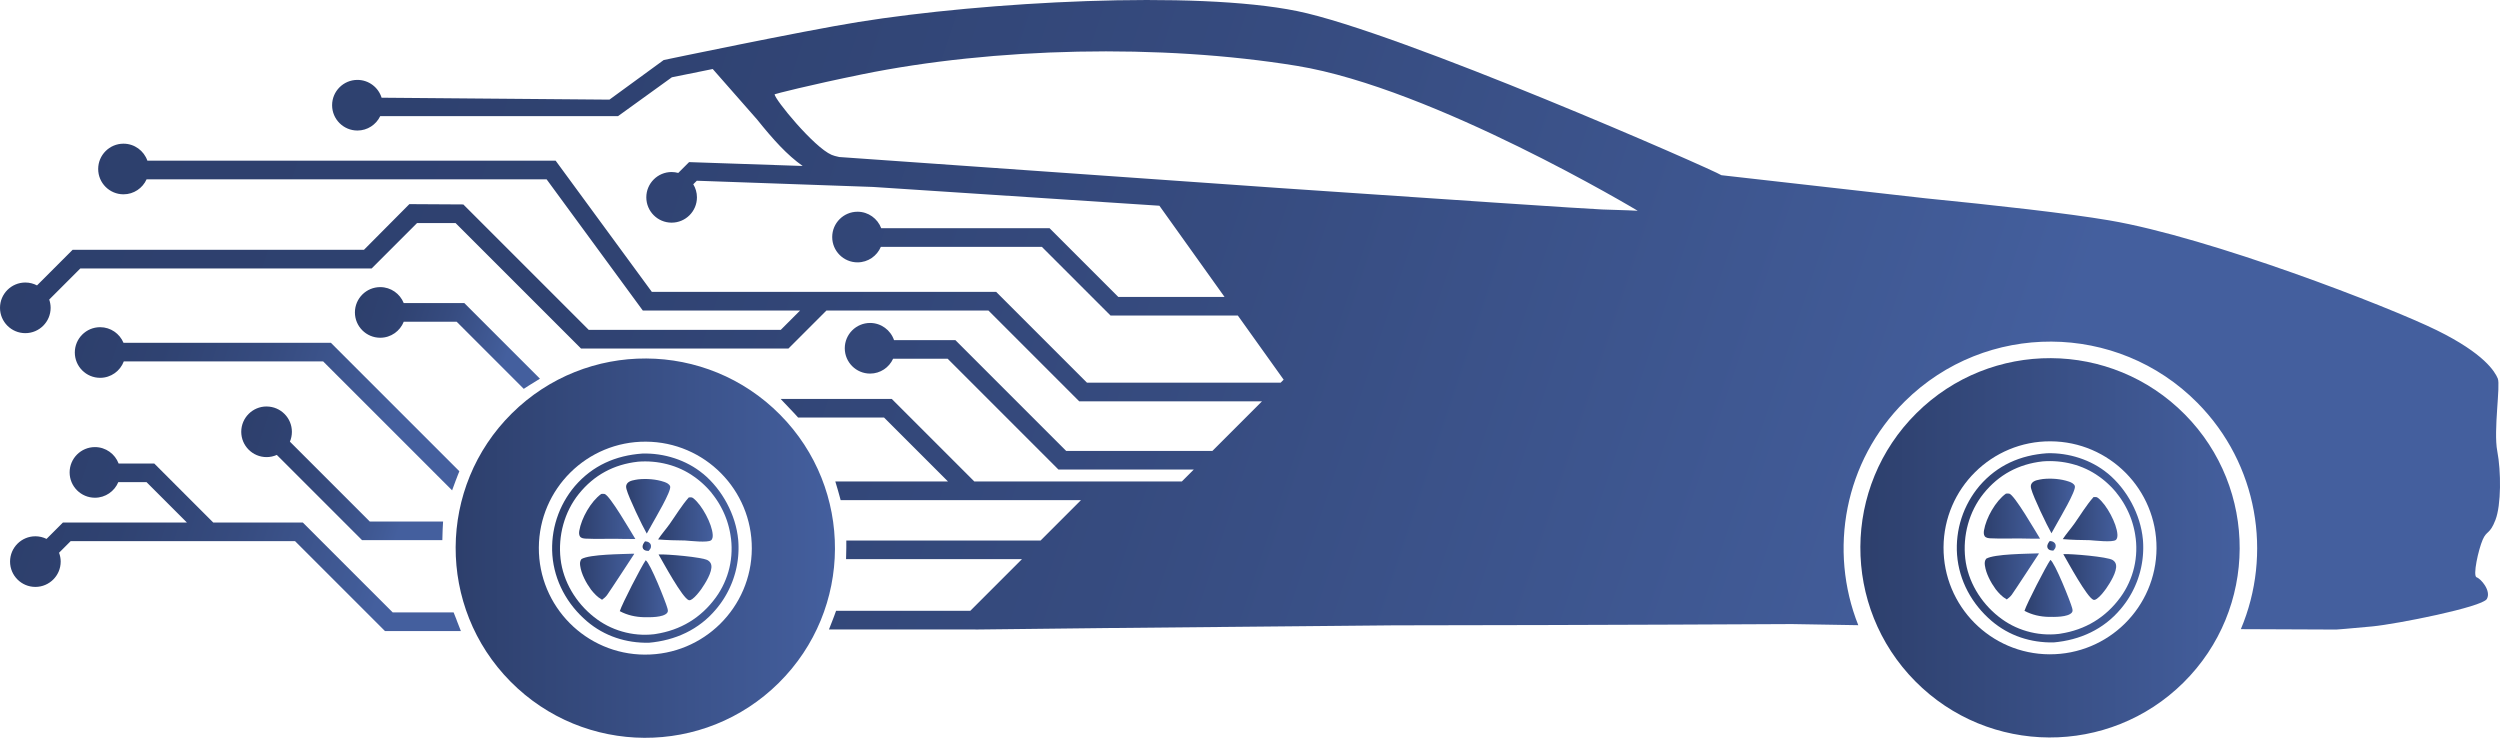 <?xml version="1.0" encoding="UTF-8"?>
<svg id="Calque_2" data-name="Calque 2" xmlns="http://www.w3.org/2000/svg" xmlns:xlink="http://www.w3.org/1999/xlink" viewBox="0 0 1496 441.5">
  <defs>
    <style>
      .cls-1 {
        fill: url(#Dégradé_sans_nom_18-5);
      }

      .cls-1, .cls-2, .cls-3, .cls-4, .cls-5, .cls-6, .cls-7, .cls-8, .cls-9, .cls-10, .cls-11, .cls-12, .cls-13, .cls-14, .cls-15, .cls-16, .cls-17, .cls-18, .cls-19, .cls-20, .cls-21, .cls-22, .cls-23 {
        stroke-width: 0px;
      }

      .cls-2 {
        fill: url(#Dégradé_sans_nom_2-4);
      }

      .cls-3 {
        fill: url(#Dégradé_sans_nom_2-5);
      }

      .cls-4 {
        fill: url(#Dégradé_sans_nom_18-17);
      }

      .cls-5 {
        fill: url(#Dégradé_sans_nom_2-3);
      }

      .cls-6 {
        fill: url(#Dégradé_sans_nom_18-11);
      }

      .cls-7 {
        fill: url(#Dégradé_sans_nom_18-13);
      }

      .cls-8 {
        fill: url(#Dégradé_sans_nom_18-2);
      }

      .cls-9 {
        fill: url(#Dégradé_sans_nom_18-3);
      }

      .cls-10 {
        fill: url(#Dégradé_sans_nom_18-16);
      }

      .cls-11 {
        fill: url(#Dégradé_sans_nom_18-9);
      }

      .cls-12 {
        fill: url(#Dégradé_sans_nom_18-4);
      }

      .cls-13 {
        fill: url(#Dégradé_sans_nom_2-2);
      }

      .cls-14 {
        fill: url(#Dégradé_sans_nom_18-18);
      }

      .cls-15 {
        fill: url(#Dégradé_sans_nom_18-8);
      }

      .cls-16 {
        fill: url(#Dégradé_sans_nom_18);
      }

      .cls-17 {
        fill: url(#Dégradé_sans_nom_2);
      }

      .cls-18 {
        fill: url(#Dégradé_sans_nom_18-10);
      }

      .cls-19 {
        fill: url(#Dégradé_sans_nom_18-12);
      }

      .cls-20 {
        fill: url(#Dégradé_sans_nom_18-7);
      }

      .cls-21 {
        fill: url(#Dégradé_sans_nom_18-6);
      }

      .cls-22 {
        fill: url(#Dégradé_sans_nom_18-15);
      }

      .cls-23 {
        fill: url(#Dégradé_sans_nom_18-14);
      }
    </style>
    <linearGradient id="Dégradé_sans_nom_2" data-name="Dégradé sans nom 2" x1="200.68" y1="175.36" x2="318.42" y2="214.61" gradientUnits="userSpaceOnUse">
      <stop offset=".1" stop-color="#2d3f6c"/>
      <stop offset=".31" stop-color="#2f4271"/>
      <stop offset=".55" stop-color="#364b7f"/>
      <stop offset=".82" stop-color="#415b97"/>
      <stop offset=".88" stop-color="#445f9e"/>
    </linearGradient>
    <linearGradient id="Dégradé_sans_nom_2-2" data-name="Dégradé sans nom 2" x1="125.48" y1="261.94" x2="260.21" y2="306.85" xlink:href="#Dégradé_sans_nom_2"/>
    <linearGradient id="Dégradé_sans_nom_2-3" data-name="Dégradé sans nom 2" x1="23.86" y1="180.97" x2="264.14" y2="261.06" xlink:href="#Dégradé_sans_nom_2"/>
    <linearGradient id="Dégradé_sans_nom_2-4" data-name="Dégradé sans nom 2" x1="-13.49" y1="291.29" x2="254.96" y2="380.77" xlink:href="#Dégradé_sans_nom_2"/>
    <linearGradient id="Dégradé_sans_nom_2-5" data-name="Dégradé sans nom 2" x1="-97.6" y1="-74.02" x2="1362.43" y2="412.65" xlink:href="#Dégradé_sans_nom_2"/>
    <linearGradient id="Dégradé_sans_nom_18" data-name="Dégradé sans nom 18" x1="272.67" y1="328.01" x2="499.65" y2="328.01" gradientUnits="userSpaceOnUse">
      <stop offset="0" stop-color="#2d3f6c"/>
      <stop offset="1" stop-color="#445f9e"/>
    </linearGradient>
    <linearGradient id="Dégradé_sans_nom_18-2" data-name="Dégradé sans nom 18" x1="330.38" y1="328.01" x2="441.94" y2="328.01" xlink:href="#Dégradé_sans_nom_18"/>
    <linearGradient id="Dégradé_sans_nom_18-3" data-name="Dégradé sans nom 18" x1="384.52" y1="326.82" x2="389.58" y2="326.82" xlink:href="#Dégradé_sans_nom_18"/>
    <linearGradient id="Dégradé_sans_nom_18-4" data-name="Dégradé sans nom 18" x1="374.66" y1="302.97" x2="401.07" y2="302.97" xlink:href="#Dégradé_sans_nom_18"/>
    <linearGradient id="Dégradé_sans_nom_18-5" data-name="Dégradé sans nom 18" x1="394.09" y1="345.47" x2="425.73" y2="345.47" xlink:href="#Dégradé_sans_nom_18"/>
    <linearGradient id="Dégradé_sans_nom_18-6" data-name="Dégradé sans nom 18" x1="393.8" y1="310.85" x2="426.51" y2="310.85" xlink:href="#Dégradé_sans_nom_18"/>
    <linearGradient id="Dégradé_sans_nom_18-7" data-name="Dégradé sans nom 18" x1="347.08" y1="345.11" x2="379.54" y2="345.11" xlink:href="#Dégradé_sans_nom_18"/>
    <linearGradient id="Dégradé_sans_nom_18-8" data-name="Dégradé sans nom 18" x1="370.88" y1="352.3" x2="399.66" y2="352.3" xlink:href="#Dégradé_sans_nom_18"/>
    <linearGradient id="Dégradé_sans_nom_18-9" data-name="Dégradé sans nom 18" x1="346.54" y1="309.03" x2="380.2" y2="309.03" xlink:href="#Dégradé_sans_nom_18"/>
    <linearGradient id="Dégradé_sans_nom_18-10" data-name="Dégradé sans nom 18" x1="1113.24" y1="327.82" x2="1340.23" y2="327.82" xlink:href="#Dégradé_sans_nom_18"/>
    <linearGradient id="Dégradé_sans_nom_18-11" data-name="Dégradé sans nom 18" x1="1170.96" y1="327.82" x2="1282.51" y2="327.82" xlink:href="#Dégradé_sans_nom_18"/>
    <linearGradient id="Dégradé_sans_nom_18-12" data-name="Dégradé sans nom 18" x1="1225.1" y1="326.63" x2="1230.15" y2="326.63" xlink:href="#Dégradé_sans_nom_18"/>
    <linearGradient id="Dégradé_sans_nom_18-13" data-name="Dégradé sans nom 18" x1="1215.24" y1="302.78" x2="1241.65" y2="302.78" xlink:href="#Dégradé_sans_nom_18"/>
    <linearGradient id="Dégradé_sans_nom_18-14" data-name="Dégradé sans nom 18" x1="1234.67" y1="345.27" x2="1266.31" y2="345.27" xlink:href="#Dégradé_sans_nom_18"/>
    <linearGradient id="Dégradé_sans_nom_18-15" data-name="Dégradé sans nom 18" x1="1234.38" y1="310.66" x2="1267.08" y2="310.66" xlink:href="#Dégradé_sans_nom_18"/>
    <linearGradient id="Dégradé_sans_nom_18-16" data-name="Dégradé sans nom 18" x1="1187.65" y1="344.91" x2="1220.12" y2="344.91" xlink:href="#Dégradé_sans_nom_18"/>
    <linearGradient id="Dégradé_sans_nom_18-17" data-name="Dégradé sans nom 18" x1="1211.46" y1="352.1" x2="1240.24" y2="352.1" xlink:href="#Dégradé_sans_nom_18"/>
    <linearGradient id="Dégradé_sans_nom_18-18" data-name="Dégradé sans nom 18" x1="1187.11" y1="308.83" x2="1220.77" y2="308.83" xlink:href="#Dégradé_sans_nom_18"/>
  </defs>
  <g id="Logo_fond_clair" data-name="Logo fond clair">
    <g>
      <path class="cls-17" d="m241.59,181.36c-2.23-5.59-7.69-9.55-14.06-9.55-8.35,0-15.15,6.79-15.15,15.15s6.79,15.15,15.15,15.15c6.39,0,11.86-3.99,14.08-9.6h31.64l40.17,40.18,2.85-1.85c.48-.31.97-.61,1.45-.9l5.38-3.33-45.24-45.24h-36.28Z"/>
      <path class="cls-13" d="m159.51,243.23c-8.35,0-15.15,6.79-15.15,15.15s6.79,15.15,15.15,15.15c2.18,0,4.26-.47,6.13-1.31l50.99,50.99h48.07l.14-4.99c.01-.58.02-1.16.06-1.74l.24-4.41h-43.88l-47.78-47.78c.77-1.81,1.19-3.8,1.19-5.89,0-8.35-6.79-15.15-15.15-15.15Z"/>
      <path class="cls-5" d="m272.82,287.28c.34-.91.68-1.82,1.04-2.73l1.02-2.56-76.88-76.87h-124.1c-2.29-5.47-7.69-9.33-13.98-9.33-8.35,0-15.15,6.79-15.15,15.15s6.79,15.15,15.15,15.15c6.48,0,12-4.09,14.16-9.82h119.3l77.16,77.16,2.26-6.14Z"/>
      <path class="cls-2" d="m273.1,370.62l-1.65-4.15h-36.45l-53.8-53.8h-53.6l-35.29-35.3h-21.33c-2.16-5.73-7.69-9.83-14.17-9.83-8.35,0-15.15,6.79-15.15,15.15s6.79,15.15,15.15,15.15c6.29,0,11.69-3.85,13.98-9.32h16.9l24.14,24.15H37.66l-9.81,9.81c-2.02-1-4.28-1.57-6.68-1.57-8.35,0-15.15,6.79-15.15,15.15s6.79,15.15,15.15,15.15,15.15-6.79,15.15-15.15c0-1.87-.36-3.65-.98-5.3l6.93-6.93h134.3l53.8,53.8h45.43l-2.23-5.71c-.17-.43-.32-.86-.48-1.29Z"/>
      <path class="cls-3" d="m1494.36,269.9c-2.34-12.33,2.03-39.35.31-43.41-1.72-4.06-7.97-14.83-36.54-28.89-28.58-14.05-135.39-55.43-195.98-65.74-25.02-4.26-68.04-9.04-109.93-13.2l-122.12-13.82c-4.84-3.28-192.7-85.73-253.91-98.22-61.21-12.49-187.12-5.59-262.66,6.56-33.59,5.4-116.36,22.74-116.36,22.74l-32.48,23.7-136.34-1.15c-1.92-6.17-7.68-10.66-14.47-10.66-8.35,0-15.15,6.79-15.15,15.15s6.79,15.15,15.15,15.15c6.01,0,11.2-3.53,13.64-8.61h142.31l32.22-23.25,24.45-4.95,26.57,30.24c9.6,11.97,17.89,21.18,27.25,27.78l-67.97-2.31-6.48,6.48c-1.27-.34-2.59-.55-3.97-.55-8.35,0-15.15,6.79-15.15,15.15s6.79,15.15,15.15,15.15,15.15-6.79,15.15-15.15c0-2.86-.81-5.53-2.2-7.82l2.12-2.12,105.21,3.71s.07,0,.1,0l171.5,11.25,38.98,54.57h-63.58l-41.11-41.11h-100.75c-2.15-5.75-7.69-9.87-14.18-9.87-8.35,0-15.15,6.79-15.15,15.15s6.79,15.15,15.15,15.15c6.27,0,11.66-3.83,13.96-9.28h96.35l41.11,41.11h76.17l27.41,38.37-1.8,1.8h-115.89l-54.33-54.33h-206.05l-57.58-78.53H88.19c-2.07-5.91-7.68-10.16-14.29-10.16-8.35,0-15.15,6.79-15.15,15.15s6.79,15.15,15.15,15.15c6.16,0,11.46-3.7,13.82-8.98h239.36l57.58,78.53h94.1l-11.56,11.57h-114.9l-75.06-75.06-32.28-.19-27.17,27.34H43.45l-21.3,21.3c-2.1-1.1-4.48-1.73-7-1.73-8.35,0-15.15,6.79-15.15,15.15s6.79,15.15,15.15,15.15,15.15-6.79,15.15-15.15c0-1.73-.31-3.4-.85-4.95l18.62-18.62h174.34l27.16-27.16h23.04l75.07,75.07h124.14l22.71-22.72h96.96l54.32,54.33h109.36l-29.68,29.68h-87.49l-66.3-66.31h-36.71c-2.04-5.96-7.68-10.27-14.33-10.27-8.35,0-15.15,6.79-15.15,15.15s6.79,15.15,15.15,15.15c6.11,0,11.38-3.65,13.77-8.88h32.65l66.3,66.31h80.96l-7.12,7.12h-124.2l-49.39-49.39h-66.51l7.34,7.73c.64.67,1.27,1.33,1.88,2.02l1.25,1.4h51.43l38.24,38.24h-67.41l1.6,5.39c.25.82.47,1.64.69,2.47l.9,3.3h143.83l-24.18,24.18h-116.26v4.18c-.01.68-.03,1.35-.04,2.03l-.11,4.94h105.26l-30.92,30.92h-80.32l-1,2.77c-.27.76-.57,1.51-.86,2.26l-2.39,6.13h87.67l-.04.04,78.76-.89,171.57-1.62c125.32-.13,238.26-.76,238.26-.76l39.72.67c-17.83-44.79-8.5-97.93,27.85-133.93h0c48.52-48.03,127.06-47.64,175.09.87,36.33,36.69,44.94,90.57,25.99,135.43l57.1.24s6.87-.47,21.55-1.88,65.73-11.56,68.54-16.4c2.81-4.84-3.58-12.18-6.08-12.96-2.5-.78,1.09-16.71,3.59-22.49,2.5-5.78,4.22-2.97,7.65-11.87,3.44-8.9,3.44-28.89,1.09-41.22ZM958.61,125.34c-6.55-.16-101.48-6.58-192.61-12.8l-263.82-18.58c-1.96-.42-3.52-.85-4.53-1.29-10.62-4.53-34.13-33.27-34.13-36.24,0-.17,20.97-5.54,52.16-11.91,79.11-16.16,178.77-18.43,260.43-5.1,81.66,13.33,203.9,86.71,203.9,86.71,0,0-8.59-.47-21.39-.78Z"/>
    </g>
    <g>
      <path class="cls-16" d="m466.8,248.16c-44.1-44.54-115.96-44.9-160.5-.8-44.54,44.1-44.9,115.96-.8,160.5,44.1,44.55,115.96,44.9,160.5.8,44.54-44.1,44.9-115.96.8-160.5Zm-80.96,143.57c-35.19-.17-63.58-28.84-63.4-64.04.18-35.19,28.85-63.57,64.04-63.4,35.19.17,63.58,28.85,63.4,64.03-.17,35.19-28.85,63.58-64.03,63.4Z"/>
      <path class="cls-8" d="m420.69,283.49c-9.98-8.25-23.39-12.46-36.29-12.08-16.02,1.13-29.77,7.17-40.4,19.47-.6.71-1.19,1.43-1.75,2.17-.57.74-1.11,1.49-1.64,2.25-.53.76-1.04,1.54-1.53,2.33-.49.79-.96,1.59-1.42,2.4-.45.81-.89,1.63-1.3,2.46-.41.83-.81,1.67-1.18,2.52-.37.85-.72,1.71-1.05,2.58-.33.87-.64,1.74-.93,2.63-.29.88-.55,1.77-.8,2.67-.24.9-.47,1.8-.67,2.7-.2.91-.38,1.82-.53,2.73-.16.92-.29,1.83-.4,2.76-.11.92-.2,1.85-.27,2.77-.07.93-.11,1.85-.13,2.78-.02.93-.02,1.86,0,2.79.02.93.07,1.86.14,2.78,1.2,15.52,8.88,29.49,20.66,39.55,10.45,8.92,23.46,13.13,37.12,12.87,15.73-1.39,29.93-7.79,40.18-20.07.3-.36.6-.72.89-1.08.29-.36.58-.73.86-1.1.28-.37.56-.74.84-1.12.27-.38.54-.76.81-1.14.26-.38.52-.77.78-1.16.26-.39.51-.78.75-1.18s.49-.79.72-1.2c.24-.4.47-.81.69-1.21.23-.41.45-.82.66-1.23.22-.41.43-.83.63-1.25s.41-.84.6-1.26c.19-.42.38-.85.57-1.28.18-.43.36-.86.54-1.29.17-.43.34-.87.51-1.3.16-.44.32-.87.47-1.31.15-.44.3-.88.44-1.33.14-.44.28-.89.41-1.34.13-.45.26-.9.38-1.35.12-.45.23-.9.34-1.35.11-.45.21-.91.31-1.36.1-.46.19-.91.27-1.37.09-.46.17-.92.24-1.38.07-.46.14-.92.21-1.38.06-.46.12-.92.17-1.39.05-.46.1-.93.14-1.39.04-.46.08-.93.1-1.39.03-.46.05-.93.07-1.4.02-.47.03-.93.04-1.4,0-.47,0-.93,0-1.4,0-.47-.02-.93-.03-1.4-.02-.47-.04-.93-.07-1.4s-.06-.93-.1-1.39c-1.38-14.91-9.53-30.03-21.04-39.55Zm5.28,11.71c.28.34.55.69.82,1.03.27.35.53.7.79,1.05.26.35.51.71.76,1.07.25.36.5.72.74,1.09.24.37.48.74.71,1.11.23.37.46.75.68,1.13.22.38.44.76.65,1.14.21.38.42.77.62,1.16.2.39.4.78.6,1.17.19.39.38.79.57,1.19.18.4.36.8.54,1.2s.34.81.51,1.22c.16.41.32.82.48,1.23.15.41.3.82.45,1.24.14.41.28.83.41,1.25.13.42.26.84.38,1.26.12.42.24.84.35,1.27.11.42.22.85.32,1.28s.2.86.29,1.28c.09.43.18.86.26,1.29.08.43.15.86.22,1.3.14.81.25,1.62.35,2.44.09.82.17,1.63.22,2.45.05.82.09,1.64.1,2.46.01.82,0,1.64-.02,2.47-.03.82-.07,1.64-.14,2.46s-.15,1.64-.26,2.45c-.11.81-.24,1.63-.38,2.43-.15.81-.32,1.61-.5,2.41-.19.8-.4,1.59-.62,2.38-.23.79-.47,1.57-.74,2.35-.27.78-.55,1.55-.86,2.31-.3.76-.63,1.52-.97,2.27-.34.75-.7,1.49-1.08,2.22-.38.73-.77,1.45-1.19,2.16-.41.71-.84,1.41-1.29,2.1-.45.69-.91,1.37-1.4,2.03-8.9,12.22-21.14,19.56-36.04,21.84-.33.06-.67.11-1,.15-.8.09-1.59.16-2.39.21-.8.05-1.6.08-2.4.09-.8.01-1.6,0-2.4-.03-.8-.03-1.6-.08-2.4-.15-.8-.07-1.59-.16-2.39-.26-.79-.11-1.58-.23-2.37-.38-.79-.15-1.57-.31-2.35-.5-.78-.18-1.55-.39-2.32-.61-.77-.22-1.53-.46-2.29-.72-.76-.26-1.51-.54-2.25-.83-.74-.3-1.48-.61-2.21-.94-.73-.33-1.45-.68-2.16-1.05-.71-.37-1.41-.75-2.1-1.16-.69-.4-1.37-.82-2.04-1.26-.67-.44-1.33-.89-1.98-1.36-.65-.47-1.29-.95-1.91-1.45-10.69-8.46-18.34-21.06-19.9-34.71-1.56-13.73,2.23-28.06,10.93-38.87,9.08-11.29,20.95-17.66,35.29-19.26.04,0,.09-.02.13-.02,11.81-.93,23.99,2.06,33.66,9.03.36.25.71.51,1.07.77.35.26.7.53,1.05.8.35.27.69.55,1.03.83.34.28.67.56,1,.85.33.29.66.58.98.88.32.3.64.6.96.9.32.3.63.61.94.92.31.31.61.63.92.95.3.32.6.64.89.97.29.33.58.66.87.99.28.33.57.67.84,1.01Z"/>
      <path class="cls-9" d="m388.19,324.51c-.65-.44-1.46-.48-2.21-.57-.84,1.14-1.65,2.19-1.41,3.7.09.54.42,1.04.87,1.36.75.55,1.78.64,2.67.7.88-.97,1.64-1.81,1.44-3.24-.12-.91-.62-1.46-1.36-1.96Z"/>
      <path class="cls-12" d="m387.02,319.32c1.02-1.74,1.99-3.5,2.94-5.27,1.93-3.54,11.88-20.16,11.07-22.97-.4-1.41-2.22-2.24-3.47-2.67-4.9-1.68-10.61-2.1-15.74-1.55-2.1.38-5.3.65-6.6,2.57-.74,1.09-.62,2.15-.3,3.37,1.22,4.75,9.43,21.88,12.11,26.52Z"/>
      <path class="cls-1" d="m423.64,335.32c-3.17-1.99-24.95-3.8-29.55-3.54,2.67,4.62,14.37,26.27,18.12,27.37.65.19,1.46-.26,1.99-.64,2.08-1.49,3.96-3.97,5.49-6.03,2.24-3.28,6.75-10.24,5.95-14.37-.23-1.21-.97-2.14-2-2.78Z"/>
      <path class="cls-21" d="m414.96,298.2c-.96-.76-1.62-.61-2.76-.56-4.31,4.87-7.68,10.57-11.43,15.86-2.23,3.15-4.86,6.08-6.97,9.3,5.32.44,10.73.59,16.08.63,3.04.19,13.66,1.45,15.64-.12.94-.75,1.04-2.25.97-3.36-.4-6.5-6.45-17.74-11.54-21.75Z"/>
      <path class="cls-20" d="m379.06,331.33c-6.66.29-26.09.29-31.1,3.2-.95,1.23-.99,2.52-.78,4.01.69,4.99,3.57,10.28,6.49,14.3,1.94,2.4,3.7,4.36,6.41,5.93l.2.12c1.13-.82,2.11-1.64,2.96-2.76,1.26-1.66,16.3-24.66,16.3-24.69l-.48-.11Z"/>
      <path class="cls-15" d="m386.39,335.23c-2.77,4.01-14.1,26.03-15.51,30.48,4.45,2.41,9.43,3.51,14.47,3.62,3.35.05,11.51.24,13.85-2.56.74-.89.43-1.83.17-2.84-.94-3.59-10.29-27.07-12.98-28.7Z"/>
      <path class="cls-11" d="m350.77,322.32c5.65.27,11.42.06,17.09.08,4.11.05,8.24.2,12.34.13-2.63-4.22-15.34-26.28-18.44-26.95-.64-.14-1.33-.06-1.98,0-6.19,4.43-11.88,14.53-13.13,22.02-.18,1.08-.23,2.47.41,3.42.77,1.14,2.46,1.25,3.7,1.31Z"/>
    </g>
    <g>
      <path class="cls-18" d="m1307.38,247.96c-44.1-44.54-115.96-44.9-160.5-.8-44.54,44.1-44.9,115.96-.8,160.5,44.1,44.55,115.96,44.9,160.5.8,44.54-44.1,44.9-115.96.8-160.5Zm-80.96,143.58c-35.2-.17-63.59-28.85-63.41-64.05.18-35.19,28.85-63.58,64.04-63.41,35.19.17,63.58,28.85,63.41,64.04-.17,35.19-28.85,63.58-64.04,63.41Z"/>
      <path class="cls-6" d="m1261.26,283.3c-9.98-8.25-23.39-12.46-36.29-12.08-16.02,1.13-29.77,7.17-40.4,19.47-.6.71-1.19,1.43-1.75,2.17s-1.11,1.49-1.64,2.25c-.53.76-1.04,1.54-1.53,2.33-.49.79-.96,1.59-1.42,2.4-.45.81-.89,1.63-1.3,2.46-.41.83-.81,1.67-1.18,2.52-.37.85-.72,1.71-1.05,2.58-.33.87-.64,1.74-.93,2.63-.29.88-.55,1.77-.8,2.67-.24.9-.47,1.8-.67,2.7-.2.91-.38,1.82-.53,2.73-.16.92-.29,1.83-.4,2.76s-.2,1.85-.27,2.77c-.07.93-.11,1.85-.13,2.78-.02.93-.02,1.86,0,2.79.02.93.07,1.86.14,2.78,1.2,15.52,8.88,29.49,20.66,39.55,10.45,8.92,23.46,13.13,37.12,12.87,15.73-1.39,29.93-7.79,40.18-20.07.3-.36.6-.71.89-1.08.29-.36.58-.73.86-1.1.28-.37.56-.74.84-1.12.27-.38.54-.76.81-1.14.26-.38.52-.77.78-1.16.26-.39.51-.78.75-1.18.25-.4.49-.79.72-1.2.24-.4.47-.81.69-1.21.23-.41.45-.82.66-1.23s.43-.83.63-1.25c.21-.42.41-.84.6-1.26.2-.42.39-.85.57-1.28.18-.43.36-.86.54-1.29.17-.43.34-.87.51-1.3.16-.44.32-.87.47-1.31.15-.44.3-.88.44-1.33.14-.44.28-.89.41-1.34.13-.45.26-.9.38-1.35.12-.45.23-.9.34-1.35.11-.45.21-.91.31-1.36.1-.46.19-.91.27-1.37.09-.46.17-.92.24-1.38.07-.46.14-.92.21-1.38.06-.46.12-.92.17-1.39.05-.46.1-.93.14-1.39.04-.46.08-.93.1-1.39.03-.46.05-.93.07-1.4.02-.47.03-.93.04-1.4,0-.47,0-.93,0-1.4,0-.47-.02-.93-.03-1.4-.02-.47-.04-.93-.07-1.4-.03-.47-.06-.93-.1-1.39-1.38-14.91-9.53-30.03-21.04-39.55Zm5.28,11.71c.28.34.55.69.82,1.03.27.35.53.7.79,1.05.26.35.51.71.76,1.07.25.36.5.72.74,1.09.24.37.48.74.71,1.11.23.37.46.75.68,1.13.22.38.44.76.65,1.14.21.38.42.77.62,1.16.2.39.4.78.6,1.17.19.39.38.79.57,1.19.18.4.36.8.54,1.2s.34.81.51,1.22c.16.41.32.82.48,1.23.15.41.3.82.45,1.24.14.41.28.83.41,1.25.13.42.26.84.38,1.26.12.42.24.84.35,1.27.11.42.22.85.32,1.28.1.43.2.86.29,1.28.09.43.18.86.26,1.29.08.43.15.86.22,1.3.14.81.25,1.62.35,2.44.09.82.17,1.63.22,2.45.05.82.09,1.64.1,2.46.01.82,0,1.64-.02,2.47-.03.82-.07,1.64-.14,2.46s-.15,1.64-.26,2.45c-.11.81-.24,1.63-.38,2.43-.15.81-.32,1.61-.5,2.41-.19.8-.4,1.59-.62,2.38-.23.79-.47,1.57-.74,2.35-.27.78-.55,1.55-.86,2.31-.3.76-.63,1.52-.97,2.27-.34.75-.7,1.49-1.08,2.22-.38.73-.77,1.45-1.19,2.16-.41.71-.84,1.41-1.29,2.1s-.91,1.37-1.4,2.03c-8.9,12.22-21.14,19.56-36.04,21.84-.33.05-.67.11-1,.15-.8.09-1.59.16-2.39.21-.8.05-1.6.08-2.4.09-.8,0-1.6,0-2.4-.03-.8-.03-1.6-.08-2.4-.15-.8-.07-1.59-.16-2.39-.26-.79-.11-1.58-.23-2.37-.38-.79-.15-1.57-.31-2.35-.5-.78-.18-1.55-.39-2.32-.61-.77-.22-1.53-.46-2.29-.72-.76-.26-1.51-.54-2.25-.83-.74-.3-1.48-.61-2.21-.94-.73-.33-1.45-.68-2.16-1.05-.71-.37-1.41-.75-2.1-1.16-.69-.4-1.37-.82-2.04-1.26-.67-.44-1.33-.89-1.98-1.36-.65-.47-1.29-.95-1.91-1.45-10.69-8.46-18.34-21.06-19.9-34.71-1.56-13.73,2.23-28.06,10.93-38.87,9.08-11.29,20.95-17.66,35.29-19.26.04,0,.09-.02.13-.02,11.81-.93,23.99,2.06,33.66,9.03.36.25.71.51,1.07.77.35.26.7.53,1.05.8.35.27.69.55,1.03.83.34.28.67.56,1,.85.33.29.66.58.98.88.32.3.64.6.96.9.32.3.63.61.94.92.31.31.61.63.92.95.3.32.6.64.89.97.29.33.58.66.87.99.28.33.57.67.84,1.01Z"/>
      <path class="cls-19" d="m1228.76,324.32c-.65-.44-1.46-.48-2.21-.57-.84,1.14-1.65,2.19-1.41,3.7.09.54.42,1.04.87,1.36.75.55,1.78.64,2.67.7.88-.97,1.64-1.81,1.44-3.24-.12-.91-.62-1.46-1.36-1.96Z"/>
      <path class="cls-7" d="m1227.59,319.12c1.02-1.74,1.99-3.5,2.94-5.27,1.93-3.54,11.88-20.16,11.07-22.97-.4-1.41-2.22-2.24-3.47-2.67-4.9-1.68-10.61-2.1-15.74-1.55-2.1.38-5.3.65-6.6,2.57-.74,1.09-.62,2.15-.3,3.37,1.22,4.75,9.43,21.88,12.11,26.52Z"/>
      <path class="cls-23" d="m1264.22,335.12c-3.17-1.99-24.95-3.8-29.55-3.54,2.67,4.62,14.37,26.27,18.12,27.37.65.19,1.46-.26,1.99-.64,2.08-1.49,3.96-3.97,5.49-6.03,2.24-3.28,6.75-10.24,5.95-14.37-.23-1.21-.97-2.14-2-2.78Z"/>
      <path class="cls-22" d="m1255.53,298.01c-.96-.76-1.62-.61-2.76-.56-4.31,4.87-7.68,10.57-11.43,15.86-2.23,3.15-4.86,6.08-6.97,9.3,5.32.44,10.73.59,16.08.63,3.04.19,13.66,1.45,15.64-.12.95-.75,1.04-2.25.97-3.36-.4-6.5-6.45-17.74-11.54-21.75Z"/>
      <path class="cls-10" d="m1219.64,331.13c-6.66.29-26.09.29-31.1,3.2-.95,1.23-.99,2.52-.78,4.01.69,4.99,3.57,10.28,6.49,14.3,1.94,2.4,3.7,4.36,6.41,5.93l.2.12c1.13-.82,2.11-1.64,2.96-2.76,1.26-1.66,16.3-24.66,16.3-24.69l-.48-.11Z"/>
      <path class="cls-4" d="m1226.96,335.04c-2.77,4.01-14.1,26.03-15.51,30.48,4.45,2.41,9.43,3.51,14.47,3.62,3.35.05,11.51.24,13.85-2.56.74-.89.43-1.83.17-2.84-.94-3.59-10.29-27.07-12.98-28.7Z"/>
      <path class="cls-14" d="m1191.34,322.13c5.65.27,11.42.06,17.09.08,4.11.05,8.24.2,12.34.13-2.63-4.22-15.34-26.28-18.44-26.95-.64-.14-1.33-.06-1.98,0-6.19,4.43-11.88,14.53-13.13,22.02-.18,1.08-.23,2.47.41,3.42.77,1.14,2.46,1.25,3.7,1.31Z"/>
    </g>
  </g>
</svg>